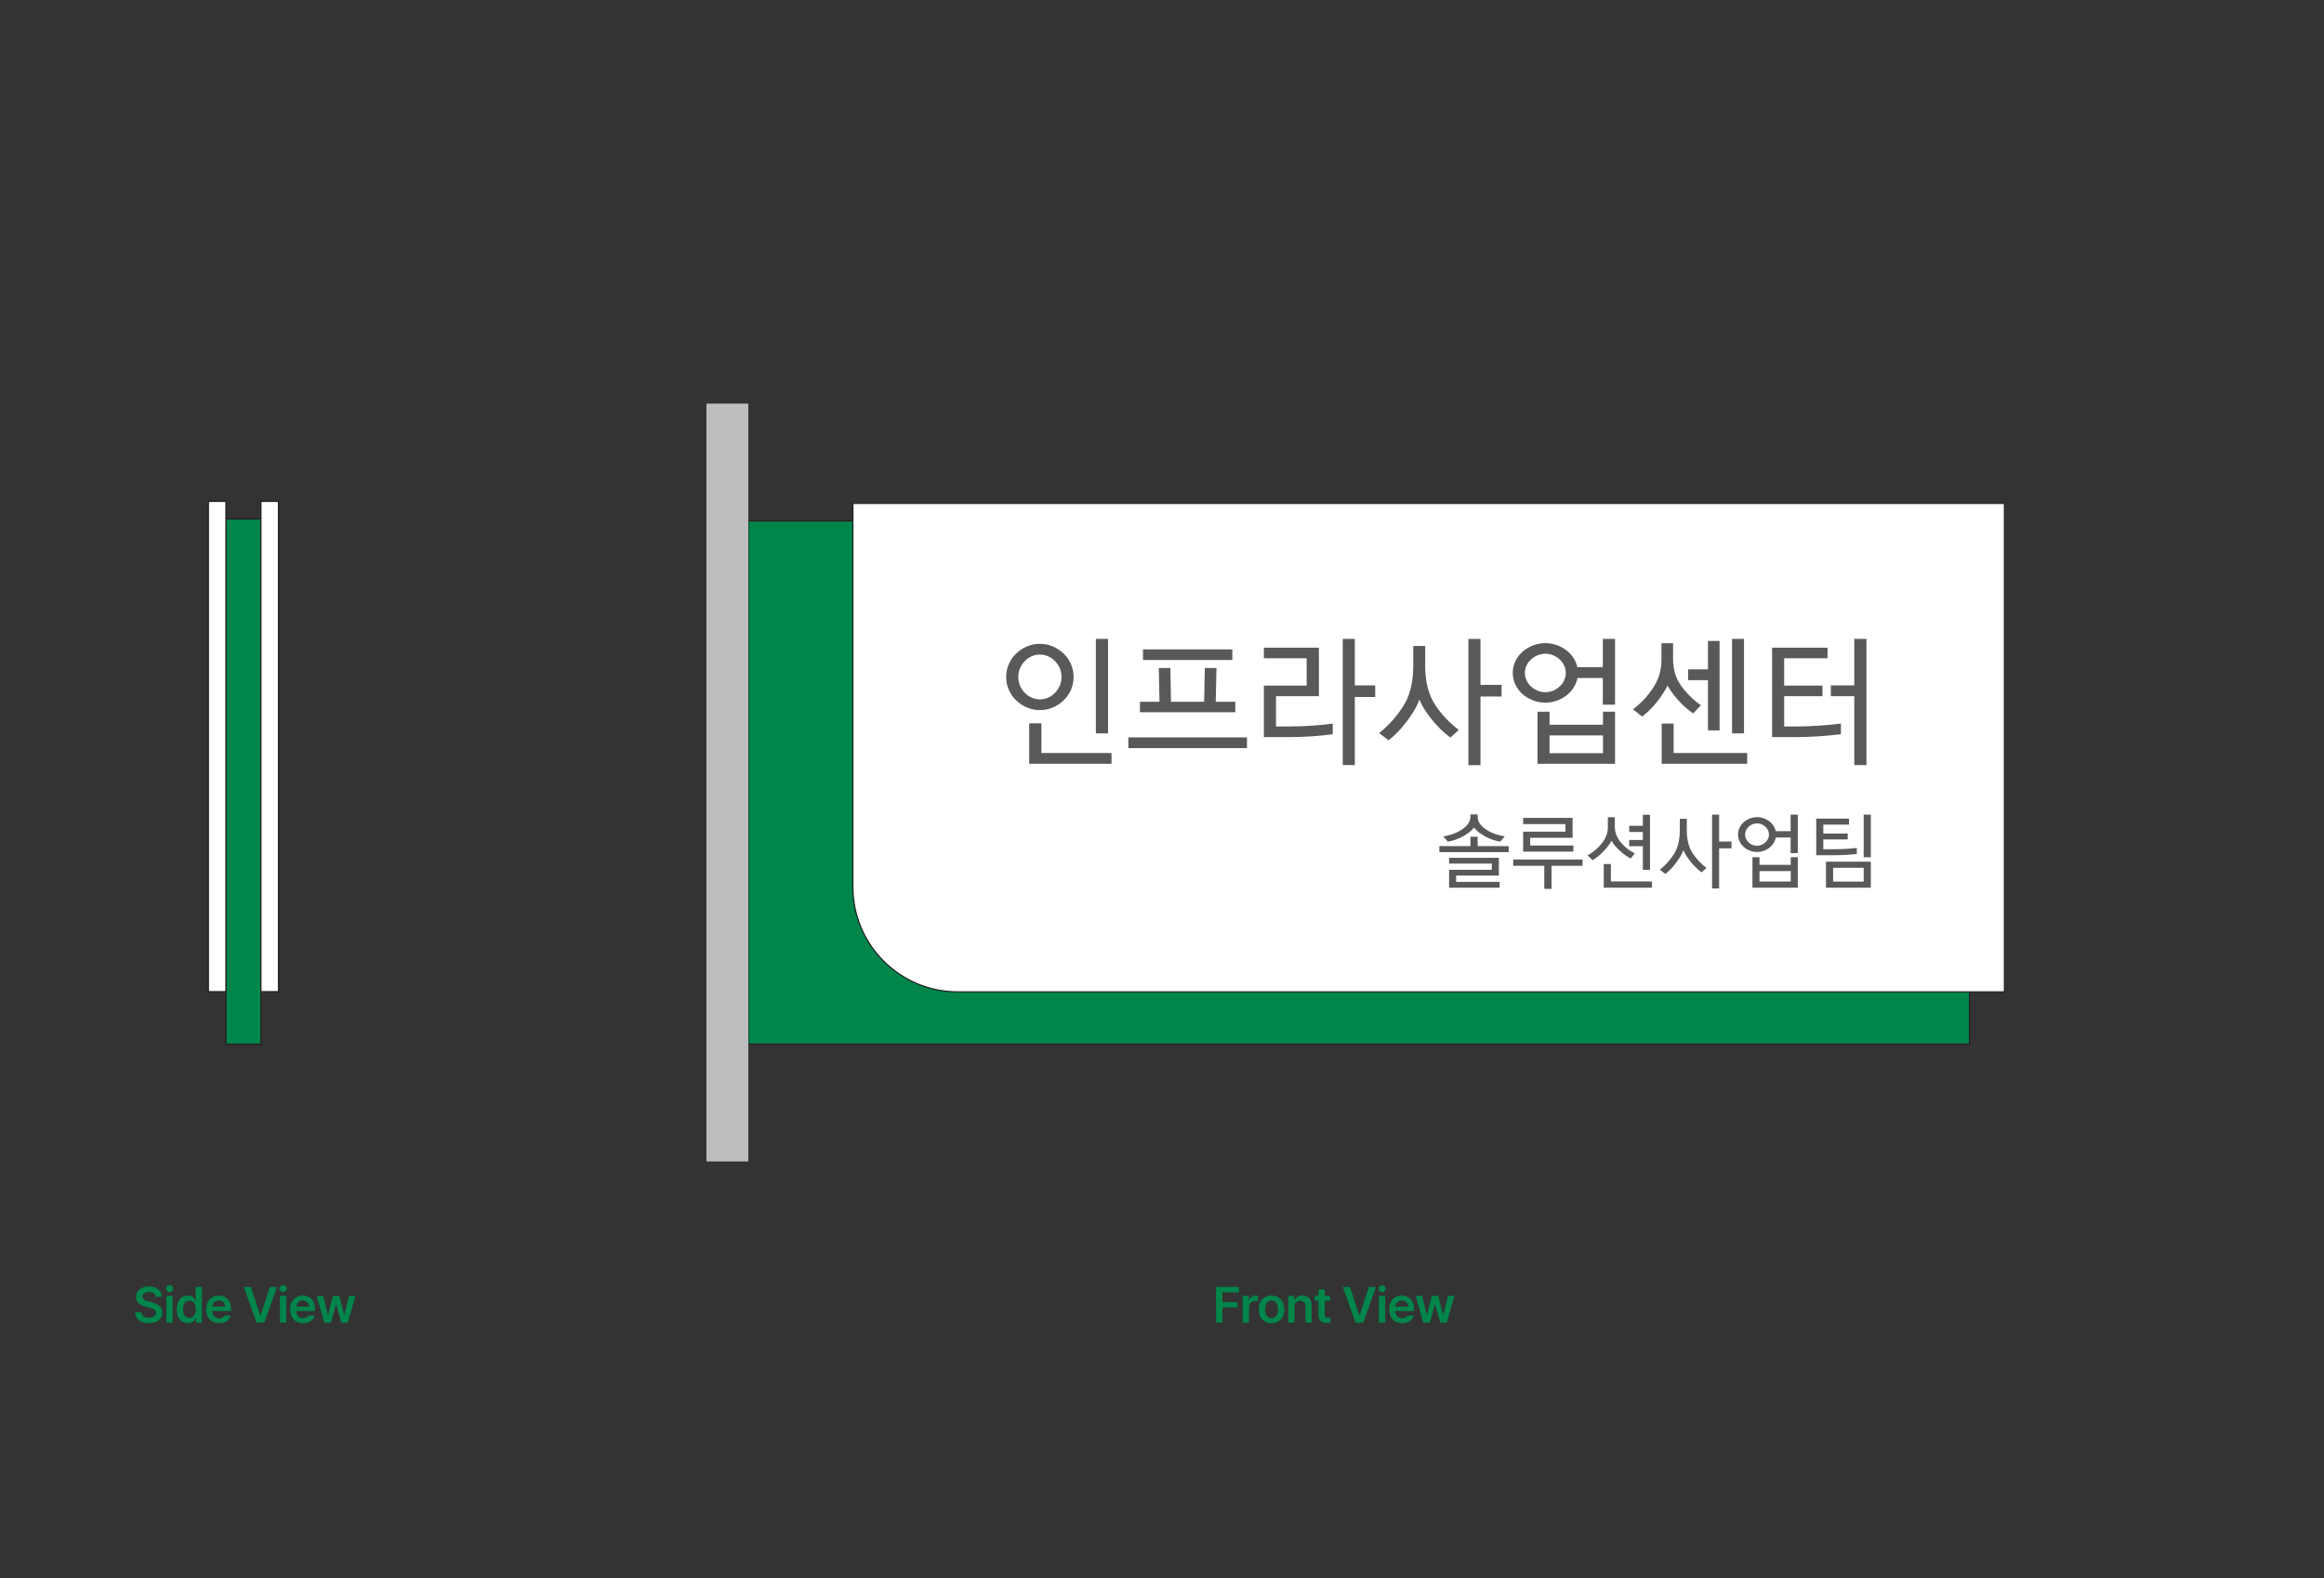 <svg width="736" height="500" viewBox="0 0 736 500" fill="none" xmlns="http://www.w3.org/2000/svg">
<rect x="0" y="0" width="736" height="500" fill="#333333" stroke="none"/>
<path d="M82.635 164.379H71.547V330.787H82.635V164.379Z" fill="#00854A" stroke="#231F20" stroke-width="0.365" stroke-miterlimit="22.93"/>
<path d="M88.189 158.834H82.644V314.141H88.189V158.834Z" fill="white" stroke="#231F20" stroke-width="0.365" stroke-miterlimit="22.93"/>
<path d="M71.544 158.834H66V314.141H71.544V158.834Z" fill="white" stroke="#231F20" stroke-width="0.365" stroke-miterlimit="22.93"/>
<path d="M385.12 419V407.688H392.37V409.391H387.151V412.484H391.87V414.188H387.151V419H385.12ZM393.55 419V410.516H395.487V411.922H395.581C395.878 410.953 396.706 410.391 397.675 410.391C397.893 410.391 398.206 410.406 398.393 410.438V412.281C398.222 412.219 397.8 412.156 397.472 412.156C396.362 412.156 395.55 412.922 395.55 414V419H393.55ZM402.683 419.172C400.214 419.172 398.62 417.422 398.62 414.797C398.62 412.156 400.214 410.406 402.683 410.406C405.167 410.406 406.745 412.156 406.745 414.797C406.745 417.422 405.167 419.172 402.683 419.172ZM402.698 417.578C404.058 417.578 404.73 416.344 404.73 414.781C404.73 413.234 404.058 411.984 402.698 411.984C401.308 411.984 400.636 413.234 400.636 414.781C400.636 416.344 401.308 417.578 402.698 417.578ZM409.972 414.031V419H407.972V410.516H409.878V411.953H409.988C410.378 411 411.238 410.406 412.503 410.406C414.269 410.406 415.425 411.562 415.41 413.594V419H413.425V413.906C413.425 412.766 412.816 412.094 411.769 412.094C410.707 412.094 409.972 412.797 409.972 414.031ZM421.23 410.516V412.047H419.558V416.453C419.558 417.266 419.965 417.438 420.465 417.438C420.699 417.438 421.09 417.422 421.34 417.406V419.031C421.105 419.078 420.715 419.109 420.215 419.109C418.715 419.109 417.558 418.375 417.574 416.781V412.047H416.355V410.516H417.574V408.484H419.558V410.516H421.23ZM427.512 407.688L430.45 416.609H430.575L433.528 407.688H435.762L431.762 419H429.262L425.278 407.688H427.512ZM436.692 419V410.516H438.692V419H436.692ZM437.708 409.312C437.083 409.312 436.552 408.828 436.552 408.219C436.552 407.625 437.083 407.141 437.708 407.141C438.348 407.141 438.864 407.625 438.864 408.219C438.864 408.828 438.348 409.312 437.708 409.312ZM444.044 419.172C441.482 419.172 439.919 417.469 439.919 414.812C439.919 412.188 441.513 410.406 443.935 410.406C446.013 410.406 447.81 411.703 447.81 414.688V415.312H441.888C441.911 416.758 442.763 417.609 444.06 417.609C444.935 417.609 445.528 417.234 445.778 416.734H447.732C447.372 418.203 446.013 419.172 444.044 419.172ZM441.903 413.953H445.903C445.888 412.797 445.122 411.953 443.966 411.953C442.763 411.953 441.966 412.867 441.903 413.953ZM450.755 419L448.349 410.516H450.38L451.88 416.484H451.958L453.474 410.516H455.49L457.021 416.453H457.099L458.583 410.516H460.615L458.208 419H456.13L454.537 413.25H454.427L452.833 419H450.755Z" fill="#00854A"/>
<path d="M49.319 410.797C49.225 409.828 48.397 409.266 47.178 409.266C45.897 409.266 45.116 409.891 45.116 410.734C45.116 411.688 46.116 412.078 47.053 412.297L48.116 412.578C49.803 412.969 51.428 413.859 51.428 415.828C51.428 417.812 49.866 419.172 47.147 419.172C44.507 419.172 42.85 417.906 42.757 415.672H44.757C44.85 416.859 45.85 417.438 47.132 417.438C48.475 417.438 49.397 416.781 49.397 415.812C49.397 414.922 48.569 414.547 47.35 414.234L46.069 413.906C44.21 413.422 43.053 412.484 43.053 410.859C43.053 408.859 44.835 407.531 47.21 407.531C49.616 407.531 51.241 408.891 51.272 410.797H49.319ZM52.702 419V410.516H54.702V419H52.702ZM53.718 409.312C53.093 409.312 52.562 408.828 52.562 408.219C52.562 407.625 53.093 407.141 53.718 407.141C54.358 407.141 54.874 407.625 54.874 408.219C54.874 408.828 54.358 409.312 53.718 409.312ZM59.445 419.156C57.445 419.156 55.945 417.562 55.945 414.766C55.945 411.938 57.492 410.406 59.46 410.406C60.96 410.406 61.585 411.297 61.882 411.906H61.96V407.688H63.945V419H61.992V417.656H61.882C61.57 418.281 60.913 419.156 59.445 419.156ZM59.992 417.516C61.273 417.516 62.007 416.406 62.007 414.75C62.007 413.109 61.288 412.031 59.992 412.031C58.663 412.031 57.976 413.172 57.976 414.75C57.976 416.359 58.679 417.516 59.992 417.516ZM69.406 419.172C66.843 419.172 65.281 417.469 65.281 414.812C65.281 412.188 66.875 410.406 69.297 410.406C71.375 410.406 73.172 411.703 73.172 414.688V415.312H67.25C67.273 416.758 68.125 417.609 69.422 417.609C70.297 417.609 70.89 417.234 71.14 416.734H73.093C72.734 418.203 71.375 419.172 69.406 419.172ZM67.265 413.953H71.265C71.25 412.797 70.484 411.953 69.328 411.953C68.125 411.953 67.328 412.867 67.265 413.953ZM79.469 407.688L82.407 416.609H82.532L85.485 407.688H87.719L83.719 419H81.219L77.235 407.688H79.469ZM88.649 419V410.516H90.649V419H88.649ZM89.665 409.312C89.04 409.312 88.508 408.828 88.508 408.219C88.508 407.625 89.04 407.141 89.665 407.141C90.305 407.141 90.821 407.625 90.821 408.219C90.821 408.828 90.305 409.312 89.665 409.312ZM96.001 419.172C93.438 419.172 91.876 417.469 91.876 414.812C91.876 412.188 93.47 410.406 95.892 410.406C97.97 410.406 99.767 411.703 99.767 414.688V415.312H93.845C93.868 416.758 94.72 417.609 96.017 417.609C96.892 417.609 97.485 417.234 97.735 416.734H99.688C99.329 418.203 97.97 419.172 96.001 419.172ZM93.86 413.953H97.86C97.845 412.797 97.079 411.953 95.923 411.953C94.72 411.953 93.923 412.867 93.86 413.953ZM102.712 419L100.306 410.516H102.337L103.837 416.484H103.915L105.431 410.516H107.447L108.978 416.453H109.056L110.54 410.516H112.572L110.165 419H108.087L106.493 413.25H106.384L104.79 419H102.712Z" fill="#00854A"/>
<path d="M623.748 165.012H236.973V330.767H623.748V165.012Z" fill="#00854A" stroke="#231F20" stroke-width="0.364" stroke-miterlimit="22.93"/>
<path fill-rule="evenodd" clip-rule="evenodd" d="M634.788 159.489H270.117V281.051C270.117 299.295 285.022 314.199 303.267 314.199H634.788V159.489Z" fill="white" stroke="#231F20" stroke-width="0.364" stroke-miterlimit="22.93"/>
<path d="M467.968 265.068V268.044H477.805V269.954H455.844V268.044H465.681V265.068H467.968ZM467.968 258.818C467.968 260.286 468.89 261.638 470.736 262.859C472.308 263.886 474.257 264.587 476.557 264.964L475.115 266.615C472.971 266.277 470.905 265.432 468.916 264.094C468.033 263.496 467.331 262.846 466.811 262.157C466.292 262.846 465.59 263.496 464.68 264.094C462.718 265.445 460.652 266.29 458.508 266.615L457.078 264.964C459.378 264.587 461.315 263.886 462.874 262.859C464.732 261.638 465.668 260.286 465.668 258.818V257.999H467.955V258.818H467.968ZM474.933 281.208H458.923V275.542H472.438V273.58H458.923V271.747H474.686V277.361H461.146V279.362H474.92V281.221L474.933 281.208Z" fill="#58595B"/>
<path d="M501.192 272.28V274.268H491.355V281.584H489.067V274.268H479.23V272.28H501.192ZM482.375 269.785V263.456H495.773V261.065H482.375V259.103H498.034V265.405H484.61V267.848H498.281V269.785H482.375Z" fill="#58595B"/>
<path d="M511.408 261.91C511.408 263.703 512.058 265.38 513.371 266.939C514.475 268.265 515.918 269.408 517.737 270.37L516.437 271.968C514.631 271.032 512.981 269.694 511.486 267.953C511.045 267.433 510.668 266.9 510.369 266.328C510.018 267.004 509.576 267.654 509.069 268.291C507.627 270.084 506.068 271.487 504.365 272.488L502.793 270.993C504.547 269.98 506.016 268.732 507.211 267.251C508.537 265.588 509.199 263.885 509.199 262.17V258.869H511.408V261.897V261.91ZM523.169 281.207H507.9V273.709H510.161V279.219H523.169V281.22V281.207ZM522.545 258.077V275.568H520.284V268.07H515.97V266.107H520.284V263.56H515.97V261.598H520.284V258.09H522.545V258.077Z" fill="#58595B"/>
<path d="M534.202 263.028C534.202 266.042 534.838 268.498 536.112 270.396C537.268 272.111 538.698 273.631 540.426 274.944L538.88 276.36C537.164 275.1 535.605 273.423 534.202 271.331C533.799 270.708 533.435 270.045 533.136 269.33C532.811 270.149 532.434 270.902 531.992 271.617C530.537 273.891 529.017 275.633 527.418 276.854L525.664 275.529C527.366 274.177 528.835 272.553 530.082 270.63C531.356 268.68 531.992 266.146 531.992 263.028V259.389H534.202V263.028ZM544.441 258.077V266.588H548.353V268.745H544.441V281.454H542.206V258.077H544.441Z" fill="#58595B"/>
<path d="M562.411 265.315C562.32 265.718 562.19 266.12 562.008 266.51C561.683 267.186 561.254 267.771 560.708 268.265C560.163 268.758 559.513 269.161 558.785 269.447C558.045 269.733 557.278 269.889 556.459 269.889C555.641 269.889 554.848 269.746 554.107 269.447C553.366 269.148 552.73 268.758 552.184 268.265C551.638 267.771 551.209 267.186 550.897 266.51C550.586 265.834 550.43 265.133 550.43 264.379C550.43 263.625 550.586 262.924 550.897 262.248C551.209 261.572 551.638 260.987 552.184 260.494C552.73 260 553.379 259.61 554.107 259.311C554.848 259.025 555.628 258.869 556.459 258.869C557.291 258.869 558.045 259.012 558.785 259.311C559.526 259.61 560.163 260 560.708 260.494C561.254 260.987 561.696 261.572 562.008 262.248C562.164 262.586 562.294 262.937 562.385 263.314H567.089V258.077H569.35V270.253H567.089V265.315H562.411ZM560.228 264.379C560.228 263.898 560.124 263.443 559.916 263.015C559.708 262.573 559.435 262.209 559.084 261.884C558.746 261.572 558.356 261.312 557.902 261.117C557.447 260.923 556.966 260.832 556.446 260.832C555.926 260.832 555.42 260.935 554.978 261.117C554.523 261.312 554.133 261.572 553.795 261.884C553.444 262.209 553.159 262.586 552.964 263.015C552.756 263.443 552.652 263.911 552.652 264.379C552.652 264.847 552.756 265.315 552.964 265.744C553.172 266.172 553.444 266.549 553.795 266.874C554.133 267.199 554.523 267.446 554.978 267.641C555.433 267.836 555.926 267.927 556.446 267.927C556.966 267.927 557.447 267.836 557.902 267.641C558.356 267.446 558.746 267.186 559.084 266.874C559.435 266.549 559.721 266.172 559.916 265.744C560.124 265.315 560.228 264.847 560.228 264.379ZM569.35 281.207H554.991V271.552H557.226V273.969H567.115V271.552H569.35V281.207ZM567.115 275.944H557.226V279.245H567.115V275.944Z" fill="#58595B"/>
<path d="M588.038 270.526C585.686 270.798 583.035 270.928 580.085 270.928H575.199V259.337H585.569V261.221H577.434V264.067H585.166V265.925H577.434V269.031H580.228C583.009 269.031 585.621 268.901 588.051 268.628V270.513L588.038 270.526ZM592.482 281.207H578.279V272.969H592.482V281.207ZM590.221 274.905H580.54V279.271H590.221V274.905ZM592.482 258.077V271.565H590.221V258.077H592.482Z" fill="#58595B"/>
<path d="M340.003 214.455C340.003 215.91 339.717 217.274 339.158 218.548C338.599 219.821 337.833 220.926 336.858 221.861C335.883 222.797 334.753 223.551 333.466 224.109C332.18 224.668 330.789 224.954 329.308 224.954C327.827 224.954 326.475 224.681 325.189 224.109C323.902 223.551 322.772 222.797 321.797 221.861C320.822 220.926 320.056 219.821 319.497 218.548C318.938 217.274 318.652 215.91 318.652 214.455C318.652 212.999 318.938 211.635 319.497 210.362C320.056 209.088 320.822 207.984 321.797 207.048C322.772 206.112 323.902 205.359 325.189 204.8C326.475 204.241 327.853 203.955 329.308 203.955C330.763 203.955 332.18 204.241 333.466 204.8C334.753 205.359 335.883 206.112 336.858 207.048C337.833 207.984 338.586 209.088 339.158 210.362C339.717 211.635 340.003 212.999 340.003 214.455ZM336.182 214.455C336.182 213.48 336 212.571 335.636 211.7C335.273 210.842 334.766 210.089 334.129 209.452C333.518 208.815 332.817 208.308 331.998 207.932C331.179 207.555 330.283 207.36 329.308 207.36C328.333 207.36 327.489 207.555 326.67 207.932C325.851 208.308 325.137 208.815 324.526 209.452C323.889 210.089 323.382 210.842 323.032 211.7C322.668 212.571 322.486 213.48 322.486 214.455C322.486 215.429 322.668 216.339 323.032 217.21C323.395 218.067 323.889 218.821 324.526 219.458C325.137 220.094 325.851 220.601 326.67 220.978C327.489 221.355 328.372 221.55 329.308 221.55C330.244 221.55 331.179 221.368 331.998 220.978C332.817 220.601 333.531 220.094 334.129 219.458C334.766 218.821 335.273 218.067 335.636 217.21C336 216.339 336.182 215.429 336.182 214.455ZM352.01 241.964H325.942V229.138H329.815V238.546H352.01V241.951V241.964ZM350.918 202.396V232.322H347.059V202.396H350.918Z" fill="#58595B"/>
<path d="M394.912 233.596V237H357.344V233.596H394.912ZM391.221 222.316V225.63H361.021V222.316H367.207L366.986 211.622H370.663L370.845 222.316H381.345L381.566 211.622H385.243L385.023 222.316H391.208H391.221ZM390.272 209.088H361.983V205.722H390.272V209.088Z" fill="#58595B"/>
<path d="M422.058 232.595C417.692 233.206 412.961 233.504 407.868 233.504H400.266V217.184H413.819V208.542H400.266V205.177H417.692V220.549H404.099V230.139H408.01C412.832 230.139 417.523 229.84 422.071 229.229V232.595H422.058ZM429.062 202.396V217.132H435.52V220.809H429.062V242.367H425.241V202.396H429.062Z" fill="#58595B"/>
<path d="M451.343 210.855C451.343 216.014 452.435 220.211 454.618 223.46C456.593 226.396 459.049 228.995 461.986 231.23L459.348 233.647C456.411 231.49 453.734 228.632 451.343 225.045C450.641 223.98 450.044 222.849 449.524 221.641C448.978 223.031 448.328 224.343 447.575 225.552C445.093 229.437 442.481 232.426 439.752 234.505L436.75 232.231C439.661 229.931 442.182 227.137 444.3 223.863C446.483 220.523 447.575 216.196 447.575 210.855V204.631H451.356V210.855H451.343ZM468.86 202.396V216.95H475.539V220.64H468.86V242.38H465.04V202.409H468.86V202.396Z" fill="#58595B"/>
<path d="M499.609 214.767C499.453 215.468 499.232 216.144 498.92 216.807C498.374 217.963 497.633 218.964 496.698 219.808C495.762 220.653 494.658 221.329 493.397 221.835C492.137 222.329 490.811 222.589 489.421 222.589C488.03 222.589 486.653 222.342 485.392 221.835C484.132 221.329 483.04 220.666 482.092 219.808C481.156 218.964 480.415 217.963 479.883 216.807C479.35 215.65 479.09 214.442 479.09 213.168C479.09 211.895 479.35 210.686 479.883 209.53C480.415 208.373 481.143 207.373 482.092 206.528C483.027 205.684 484.132 205.008 485.392 204.501C486.653 204.007 487.991 203.747 489.421 203.747C490.85 203.747 492.137 203.994 493.397 204.501C494.658 204.995 495.749 205.671 496.698 206.528C497.633 207.373 498.374 208.373 498.92 209.53C499.193 210.102 499.401 210.712 499.557 211.349H507.6V202.396H511.473V223.226H507.6V214.767H499.596H499.609ZM495.879 213.181C495.879 212.363 495.71 211.583 495.359 210.842C495.008 210.102 494.528 209.452 493.93 208.906C493.358 208.36 492.682 207.919 491.903 207.594C491.123 207.256 490.304 207.087 489.421 207.087C488.537 207.087 487.666 207.256 486.9 207.594C486.133 207.932 485.457 208.36 484.872 208.906C484.262 209.452 483.794 210.102 483.443 210.842C483.092 211.583 482.923 212.363 482.923 213.181C482.923 214 483.092 214.78 483.443 215.52C483.794 216.261 484.275 216.911 484.872 217.456C485.444 218.002 486.12 218.444 486.9 218.782C487.679 219.12 488.511 219.276 489.421 219.276C490.33 219.276 491.123 219.107 491.903 218.782C492.669 218.444 493.345 218.002 493.93 217.456C494.541 216.911 495.008 216.274 495.359 215.52C495.71 214.78 495.879 214 495.879 213.181ZM511.473 241.964H486.913V225.448H490.733V229.593H507.652V225.448H511.473V241.964ZM507.652 232.959H490.733V238.598H507.652V232.959Z" fill="#58595B"/>
<path d="M529.851 208.542C529.851 211.817 530.579 214.533 532.034 216.69C533.697 219.211 535.919 221.446 538.674 223.421L536.218 226.007C533.242 223.941 530.695 221.277 528.577 218.002C528.395 217.729 528.226 217.456 528.084 217.184C527.902 217.612 527.694 218.015 527.447 218.418C525.355 221.965 522.886 224.824 520.04 227.007L517.168 224.694C519.871 222.693 522.145 220.172 523.99 217.145C525.446 214.78 526.173 212.064 526.173 208.997V203.76H529.851V208.542ZM553.319 241.964H526.264V229.229H530.033V238.546H553.319V241.951V241.964ZM544.587 231.373H540.909V215.455H534.633V212.051H540.909V203.046H544.587V231.373ZM548.537 202.396H552.319V232.322H548.537V202.396Z" fill="#58595B"/>
<path d="M583.007 232.595C577.978 233.206 573.118 233.504 568.453 233.504H561.215V205.177H578.771V208.542H565.035V217.184H577.172V220.549H565.035V230.139H568.765C573.157 230.139 577.913 229.84 583.007 229.229V232.595ZM591.103 202.396V242.367H587.243V220.536H579.823V217.132H587.243V202.396H591.103Z" fill="#58595B"/>
<path d="M236.986 127.86H223.719V367.93H236.986V127.86Z" fill="#BCBEC0"/>
</svg>
